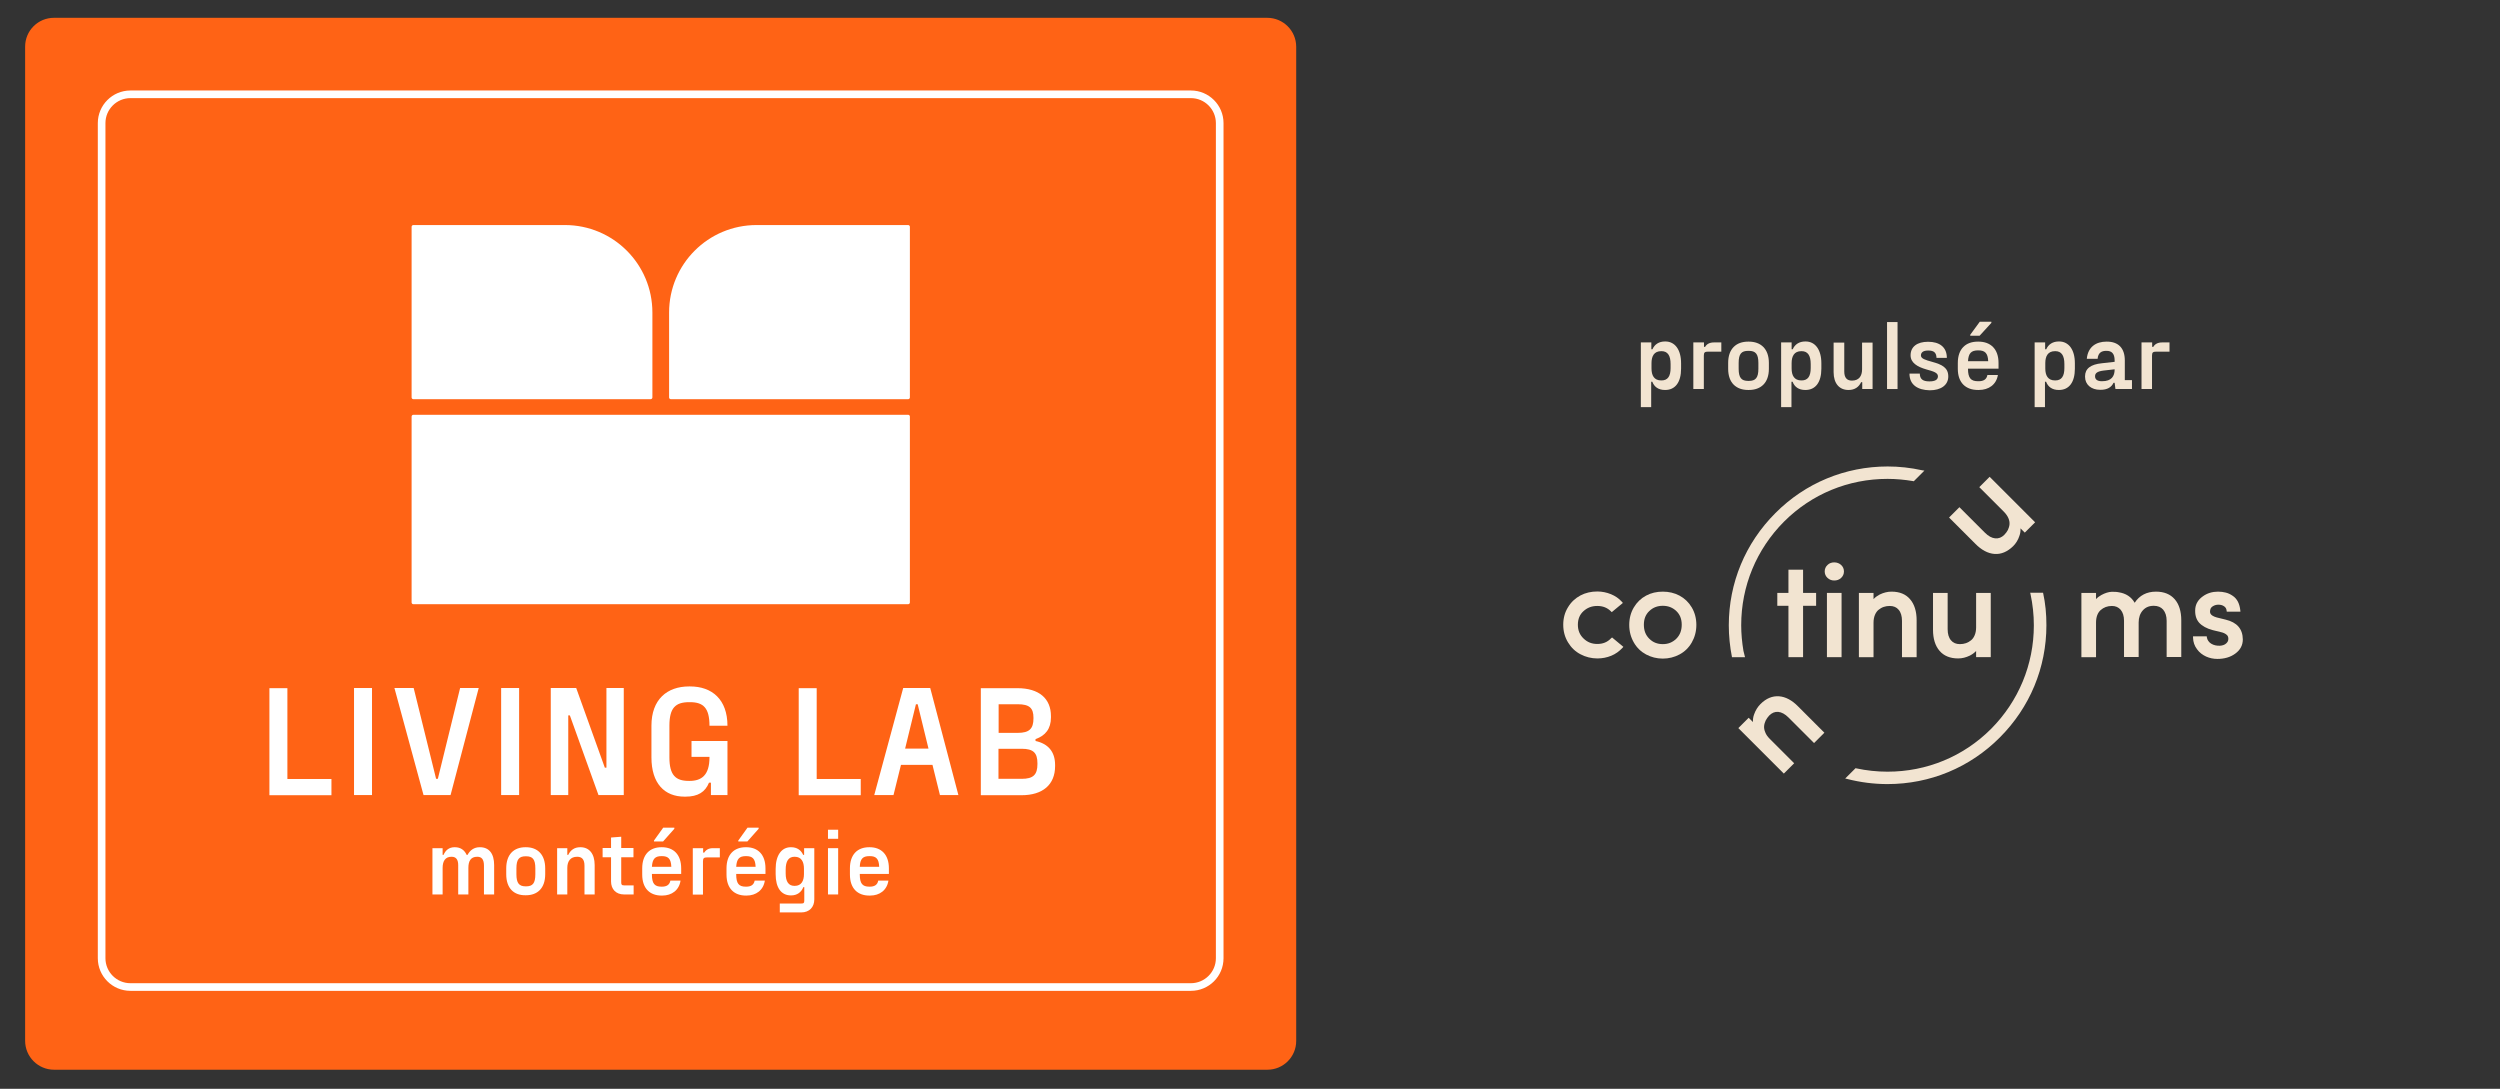 <?xml version="1.0" encoding="utf-8"?>
<!-- Generator: Adobe Illustrator 26.0.0, SVG Export Plug-In . SVG Version: 6.00 Build 0)  -->
<svg version="1.0" id="Layer_1" xmlns="http://www.w3.org/2000/svg" xmlns:xlink="http://www.w3.org/1999/xlink" x="0px" y="0px"
	 viewBox="0 0 1571.9 684.6" enable-background="new 0 0 1571.9 684.6" xml:space="preserve">
<rect x="0" y="0" width="1571.9" height="684.6" fill="#333333" stroke="none"/>
<g>
	<path fill="#FF6315" d="M796.9,672.6H34c-10,0-18.2-8.1-18.2-18.2V29.3c0-10,8.1-18.1,18.1-18.1h762.9c10,0,18.2,8.1,18.2,18.2
		v625.1C815,664.5,806.9,672.6,796.9,672.6z"/>
	<path fill="#FFFFFF" d="M748.8,623H82c-11.3,0-20.5-9.2-20.5-20.5V77.4c0-11.3,9.2-20.5,20.5-20.5h666.8c11.3,0,20.5,9.2,20.5,20.5
		v525.1C769.3,613.9,760.1,623,748.8,623z M82,61.7c-8.6,0-15.7,7-15.7,15.7v525.1c0,8.6,7,15.7,15.7,15.7h666.8
		c8.6,0,15.7-7,15.7-15.7V77.4c0-8.6-7-15.7-15.7-15.7H82z"/>
	<g>
		<path fill="#FFFFFF" d="M208.4,489.8v10.2h-39v-67.3h11.3v57.1H208.4z"/>
		<path fill="#FFFFFF" d="M222.6,432.6h11.3v67.3h-11.3V432.6z"/>
		<path fill="#FFFFFF" d="M248,432.6h12.1l14.1,57.1h1.1l14-57.1H301l-17.7,67.3h-17L248,432.6z"/>
		<path fill="#FFFFFF" d="M315.1,432.6h11.3v67.3h-11.3V432.6z"/>
		<path fill="#FFFFFF" d="M346.3,432.6h16l18,50.1h1v-50.1h10.9v67.3h-15.9l-18-50.1h-1v50.1h-11V432.6z"/>
		<path fill="#FFFFFF" d="M434.8,465.9h22.6v34H447v-7.8h-1.2c-2.4,5.9-6.9,8.8-14.8,8.8h-0.6c-12.5,0-20.8-8.2-20.8-24.7v-19.9
			c0-16.5,9.8-24.7,23.7-24.7h0.6c13.8,0,23.5,8.2,23.5,24.7h-11.3c0-11.2-3.9-14.8-12.2-14.8h-0.6c-8.6,0-12.4,3.6-12.4,14.8v19.9
			c0,11.2,3.9,14.8,12.2,14.8h0.5c7.5,0,12.5-3.6,12.5-14.8v-0.3h-11.3V465.9z"/>
		<path fill="#FFFFFF" d="M541.2,489.8v10.2h-39v-67.3h11.3v57.1H541.2z"/>
		<path fill="#FFFFFF" d="M586.3,480.9h-19.8l-4.7,19h-12.1l18.2-67.3h17l17.7,67.3H591L586.3,480.9z M583.8,470.7l-6.8-27.9h-1.1
			l-6.8,27.9H583.8z"/>
		<path fill="#FFFFFF" d="M663.4,481v0.7c0,11.7-7.8,18.3-21.1,18.3h-25.6v-67.3h23c13.6,0,21.1,6.5,21.1,17.6v0.8
			c0,7.1-3.5,11.5-9.7,13.6v1.2C658.9,467.6,663.4,472.5,663.4,481z M627.9,442.8v18h12c7.3,0,9.9-2.6,9.9-9.1v-0.4
			c0-6.1-2.5-8.5-9.9-8.5H627.9z M652.3,480c0-6.6-2.5-9.2-9.9-9.2h-14.6v18.9h14.6c7.3,0,9.9-2.6,9.9-9.3V480z"/>
	</g>
	<g id="Logo_sans_texte__x28_inversé_x29__4_">
		<g>
			<defs>
				<rect id="SVGID_1_" x="258.7" y="141.5" width="313.4" height="238.4"/>
			</defs>
			<clipPath id="SVGID_00000028285469394235325950000015819710431105756032_">
				<use xlink:href="#SVGID_1_"  overflow="visible"/>
			</clipPath>
			<g clip-path="url(#SVGID_00000028285469394235325950000015819710431105756032_)">
				<defs>
					<rect id="SVGID_00000119100354142805955510000012066380528234151326_" x="258.7" y="141.5" width="313.4" height="238.4"/>
				</defs>
				<clipPath id="SVGID_00000051369198126983224640000001949950996028712109_">
					<use xlink:href="#SVGID_00000119100354142805955510000012066380528234151326_"  overflow="visible"/>
				</clipPath>
				<path clip-path="url(#SVGID_00000051369198126983224640000001949950996028712109_)" fill="#FFFFFF" d="M571,379.9H259.9
					c-0.6,0-1.1-0.5-1.1-1.1V261.9c0-0.6,0.5-1.1,1.1-1.1H571c0.6,0,1.1,0.5,1.1,1.1v116.9C572.1,379.4,571.6,379.9,571,379.9"/>
				<path clip-path="url(#SVGID_00000051369198126983224640000001949950996028712109_)" fill="#FFFFFF" d="M420.7,249.9v-53.4
					c0-30.4,24.6-55,55-55H571c0.6,0,1.1,0.5,1.1,1.1v107.3c0,0.6-0.5,1.1-1.1,1.1H421.8C421.2,251,420.7,250.5,420.7,249.9
					 M410.2,249.9v-53.4c0-30.4-24.6-55-55-55h-95.3c-0.6,0-1.1,0.5-1.1,1.1v107.3c0,0.6,0.5,1.1,1.1,1.1H409
					C409.7,251,410.2,250.5,410.2,249.9"/>
			</g>
		</g>
	</g>
	<g>
		<g>
			<path fill="#FFFFFF" d="M271.9,533.3h6.4v4.2h0.6c1.2-2.9,3.5-4.8,6.9-4.8h0.2c3.5,0,6,1.7,7.4,4.8h0.6c1.5-2.9,4.1-4.8,7.6-4.8
				h0.2c5.7,0,8.9,4,8.9,11.2v18.5h-6.4v-18.1c0-4-1.5-5.6-4.1-5.6h-0.2c-4,0-5.5,2.7-5.5,7v16.7h-6.4V544c0-3.6-1.4-5.3-4.1-5.3
				h-0.2c-3.8,0-5.5,2.7-5.5,7v16.7h-6.4V533.3z"/>
			<path fill="#FFFFFF" d="M318.3,549.7V546c0-8.8,4.8-13.3,12.1-13.3h0.3c7.2,0,12.1,4.5,12.1,13.3v3.7c0,8.8-4.9,13.2-12.1,13.2
				h-0.3C323.2,563,318.3,558.6,318.3,549.7z M330.8,557.3c4.1,0,5.8-1.9,5.8-7.6V546c0-5.7-1.7-7.6-5.8-7.6h-0.3
				c-4.1,0-5.8,1.9-5.8,7.6v3.7c0,5.6,1.7,7.6,5.8,7.6H330.8z"/>
			<path fill="#FFFFFF" d="M350.3,533.3h6.4v4.2h0.6c1.4-3,3.9-4.8,7.5-4.8h0.2c5.4,0,8.9,4,8.9,11.2v18.5h-6.4v-18.1
				c0-4-1.7-5.6-4.5-5.6h-0.2c-4,0-6.1,2.7-6.1,7v16.7h-6.4V533.3z"/>
			<path fill="#FFFFFF" d="M398.4,556.7v5.7h-6c-5.2,0-8.2-3.4-8.2-8.2V539h-5.3v-5.8h5.3v-6.6l6.4-0.5v7.1h7.7v5.8h-7.7v15.8
				c0,1.4,0.3,1.9,1.9,1.9H398.4z"/>
			<path fill="#FFFFFF" d="M409.9,549.6v0.2c0,5.8,1.7,7.7,6,7.7h0.3c2.9,0,4.8-1.1,5.3-3.8h6.4c-0.9,6-5.5,9.4-11.5,9.4H416
				c-7.3,0-12.2-4.4-12.2-13.2V546c0-8.8,4.8-13.3,12.1-13.3h0.3c7.2,0,12.1,4.5,12.1,13.3v3.5H409.9z M409.9,545h12.2
				c-0.2-5.1-2-6.7-5.9-6.7h-0.3C411.9,538.3,410.2,540,409.9,545z M416.9,529.1h-5.7v-0.6l5.8-8.1h7v0.7L416.9,529.1z"/>
			<path fill="#FFFFFF" d="M435.7,533.3h6.4v2.8h0.7c1-1.7,2.8-2.8,5.4-2.8h4.4v5.8h-8c-2,0-2.6,0.5-2.6,2.5v20.9h-6.4V533.3z"/>
			<path fill="#FFFFFF" d="M462.9,549.6v0.2c0,5.8,1.7,7.7,6,7.7h0.3c2.9,0,4.8-1.1,5.3-3.8h6.4c-0.9,6-5.5,9.4-11.5,9.4H469
				c-7.3,0-12.2-4.4-12.2-13.2V546c0-8.8,4.8-13.3,12.1-13.3h0.3c7.2,0,12.1,4.5,12.1,13.3v3.5H462.9z M462.9,545h12.2
				c-0.2-5.1-2-6.7-5.9-6.7h-0.3C464.9,538.3,463.2,540,462.9,545z M469.9,529.1h-5.7v-0.6l5.8-8.1h7v0.7L469.9,529.1z"/>
			<path fill="#FFFFFF" d="M490.3,568.1h13.5c1.6,0,1.9-0.4,1.9-1.9v-8.4h-0.6c-1.2,3.1-3.8,5.2-7.7,5.2h-0.1
				c-6.1,0-9.6-4.8-9.6-13.3v-3.4c0-8.5,3.7-13.6,9.5-13.6h0.2c3.8,0,6.3,1.9,7.6,4.8h0.6v-4.2h6.4v32.2c0,4.8-3,8.2-8.3,8.2h-13.4
				V568.1z M499.7,557c4.2,0,5.8-3.2,5.8-7.4v-3.4c0-4.3-1.6-7.5-5.8-7.5h-0.2c-3.7,0-5.5,2.8-5.5,8.1v2.4c0,5.2,1.9,7.8,5.5,7.8
				H499.7z"/>
			<path fill="#FFFFFF" d="M520.6,533.3h6.4v29.1h-6.4V533.3z M520.6,521.7h6.4v5.7h-6.4V521.7z"/>
			<path fill="#FFFFFF" d="M540.6,549.6v0.2c0,5.8,1.7,7.7,6,7.7h0.3c2.9,0,4.8-1.1,5.3-3.8h6.4c-0.9,6-5.5,9.4-11.5,9.4h-0.5
				c-7.3,0-12.2-4.4-12.2-13.2V546c0-8.8,4.8-13.3,12.1-13.3h0.3c7.2,0,12.1,4.5,12.1,13.3v3.5H540.6z M540.6,545h12.2
				c-0.2-5.1-2-6.7-5.9-6.7h-0.3C542.5,538.3,540.8,540,540.6,545z"/>
		</g>
	</g>
</g>
<g>
	<g>
		<g>
			<path fill="#F2E4D1" d="M1012.9,401.4c-2.3,2.4-5.1,3.5-8.6,3.5c-3.4,0-6.2-1.1-8.6-3.4c-2.4-2.3-3.6-5.1-3.6-8.7
				c0-3.6,1.2-6.4,3.5-8.5c2.4-2.2,5.2-3.3,8.7-3.3c3.5,0,6.3,1.1,8.6,3.4l0.5,0.5l7-5.8l-0.6-0.7c-1.9-2.1-4.2-3.7-6.9-4.8
				c-2.7-1.1-5.6-1.7-8.6-1.7c-3.8,0-7.4,0.8-10.6,2.5c-3.2,1.7-5.9,4.2-7.8,7.4c-2,3.2-3,6.9-3,11c0,4.1,1,7.8,3,11.1
				c2,3.3,4.6,5.8,7.9,7.5c3.2,1.7,6.8,2.6,10.6,2.6c3.1,0,6-0.6,8.7-1.7c2.7-1.1,5-2.8,7-4.9l0.6-0.7l-7.1-5.9L1012.9,401.4z"/>
			<path fill="#F2E4D1" d="M1056,374.5c-3.2-1.7-6.7-2.5-10.5-2.5c-3.8,0-7.4,0.8-10.5,2.5c-3.2,1.7-5.8,4.2-7.7,7.4
				c-1.9,3.2-2.9,6.9-2.9,11c0,4.1,1,7.8,2.9,11.1c1.9,3.3,4.5,5.8,7.7,7.5c3.2,1.7,6.7,2.6,10.5,2.6c3.8,0,7.3-0.9,10.5-2.6
				c3.2-1.7,5.8-4.2,7.7-7.5c1.9-3.3,2.9-7,2.9-11.1c0-4.1-1-7.8-2.9-11C1061.8,378.7,1059.2,376.2,1056,374.5z M1045.5,405
				c-3.4,0-6.2-1.1-8.5-3.4c-2.3-2.3-3.4-5.1-3.4-8.8c0-3.6,1.1-6.4,3.4-8.6c2.3-2.2,5.1-3.3,8.5-3.3c3.4,0,6.2,1.1,8.5,3.3
				c2.3,2.2,3.4,5,3.4,8.6c0,3.6-1.1,6.5-3.4,8.8C1051.6,403.9,1048.9,405,1045.5,405z"/>
			<polygon fill="#F2E4D1" points="1133.7,358.2 1124.5,358.2 1124.5,372.8 1117.5,372.8 1117.5,380.9 1124.5,380.9 1124.5,413.2 
				1133.7,413.2 1133.7,380.9 1141.9,380.9 1141.9,372.8 1133.7,372.8 			"/>
			<rect x="1148.7" y="372.8" fill="#F2E4D1" width="9.2" height="40.4"/>
			<path fill="#F2E4D1" d="M1153.3,353.6c-1.6,0-3.1,0.5-4.2,1.6c-1.2,1.1-1.8,2.5-1.8,4.1c0,1.6,0.6,3,1.8,4.1
				c1.2,1.1,2.6,1.6,4.2,1.6c1.7,0,3.1-0.5,4.3-1.6c1.2-1.1,1.8-2.5,1.8-4.1c0-1.6-0.6-3-1.8-4.1
				C1156.5,354.2,1155,353.6,1153.3,353.6z"/>
			<path fill="#F2E4D1" d="M1189.3,372c-2.5,0-4.9,0.6-7.4,1.8c-1.5,0.8-2.8,1.7-3.9,2.9v-3.9h-9.2v40.4h9.2v-21.7
				c0-1.8,0.3-3.5,0.9-4.9c0.6-1.4,1.3-2.4,2.3-3.2c1-0.8,2-1.4,3.2-1.8c1.2-0.4,2.4-0.6,3.8-0.6c2.4,0,4.3,0.8,5.6,2.4
				c1.4,1.6,2.1,4,2.1,7v22.8h9.2V390c0-5.6-1.4-10.1-4.1-13.2C1198.3,373.6,1194.4,372,1189.3,372z"/>
			<path fill="#F2E4D1" d="M1242.5,394.5c0,1.8-0.3,3.5-0.9,4.9c-0.6,1.4-1.3,2.4-2.3,3.2c-1,0.8-2,1.4-3.2,1.8
				c-1.2,0.4-2.4,0.6-3.8,0.6c-2.4,0-4.3-0.8-5.6-2.4c-1.4-1.6-2.1-4-2.1-7v-22.8h-9.2V396c0,5.6,1.4,10.1,4.1,13.2
				c2.7,3.2,6.7,4.8,11.7,4.8c2.5,0,4.9-0.6,7.4-1.8c1.5-0.8,2.8-1.7,3.9-2.9v3.9h9.2v-40.4h-9.2V394.5z"/>
			<path fill="#F2E4D1" d="M1355.6,372c-5.9,0-10.4,2.4-13.4,7c-2.1-3.7-5.5-5.9-10-6.6c-1.4-0.3-2.8-0.3-4.5-0.3
				c-2,0.1-4.2,0.8-6.4,2c-1.3,0.7-2.5,1.6-3.4,2.6v-3.9h-9.2v40.4h9.2v-21.7c0-3.5,1-6.2,2.9-7.9c1.9-1.7,4.3-2.6,7.1-2.6
				c2.3,0,4.1,0.8,5.5,2.4c1.4,1.7,2.1,4,2.1,6.9v22.8h9.2v-21.7c0-3.1,0.9-5.7,2.6-7.6c1.7-1.9,3.9-2.9,6.9-2.9h0
				c2.5,0,4.5,0.8,5.9,2.4c1.4,1.7,2.2,4,2.2,7v22.8h9.2V390c0-5.6-1.4-10.1-4.1-13.2C1364.6,373.6,1360.7,372,1355.6,372z"/>
			<path fill="#F2E4D1" d="M1399.4,389.6l-5.7-1.4c-2.1-0.6-3.5-1.5-3.9-2.5c-0.3-0.7-0.3-1.5,0-2.6c0.2-0.8,0.8-1.5,1.7-2
				c1-0.6,2.1-0.9,3.3-0.9c1.4,0,2.6,0.3,3.6,1c0.9,0.6,1.5,1.5,1.6,2.7l0.1,0.7h8.6l-0.1-0.9c-0.2-2-0.7-3.8-1.5-5.4
				c-0.8-1.5-1.9-2.8-3.3-3.7c-1.3-0.9-2.7-1.6-4.3-2c-1.5-0.4-3.2-0.6-4.9-0.6c-3.6,0-6.9,1-9.6,3c-2.8,2-4.4,4.6-4.7,7.7
				c-0.3,3.7,0.5,6.6,2.4,8.8c1.9,2.1,4.8,3.7,8.6,4.7l5.3,1.3c1.4,0.3,2.6,0.9,3.4,1.6c0.8,0.6,1.1,1.5,1.1,2.6
				c0,1.2-0.5,2.1-1.4,2.9c-0.9,0.8-2.2,1.3-3.8,1.4c-2.1,0.1-4-0.3-5.6-1.3c-0.7-0.4-1.3-1-1.8-1.7c-0.5-0.7-0.8-1.5-0.9-2.2
				l-0.1-0.7h-8.6l0,0.9c0.1,2.7,0.9,5.1,2.5,7.2c1.5,2.1,3.5,3.6,5.7,4.6c2.2,1,4.6,1.5,7.1,1.5c4.4,0,8.2-1.1,11.2-3.3
				c3.2-2.3,4.8-5.3,4.8-9C1410.1,395.4,1406.5,391.3,1399.4,389.6z"/>
		</g>
		<g>
			<path fill="#F2E4D1" d="M1118.6,437.8c-4.2-0.3-8.1,1.3-11.7,4.9c-1.7,1.7-3.1,3.9-4,6.5c-0.6,1.6-0.8,3.2-0.7,4.8l-2.7-2.7
				l-6.5,6.5l28.6,28.6l6.5-6.5l-15.4-15.4c-1.3-1.3-2.3-2.7-2.8-4.1c-0.6-1.4-0.8-2.7-0.7-3.9c0.1-1.2,0.5-2.4,1-3.5
				c0.6-1.1,1.3-2.1,2.2-3.1c1.7-1.7,3.6-2.5,5.7-2.3c2.1,0.2,4.3,1.4,6.4,3.5l16.1,16.1l6.5-6.5l-16.5-16.5
				C1126.8,440.3,1122.7,438.1,1118.6,437.8z"/>
			<path fill="#F2E4D1" d="M1244.5,306.3l15.4,15.4c1.3,1.3,2.3,2.7,2.9,4.1c0.6,1.4,0.8,2.7,0.7,3.9c-0.1,1.2-0.5,2.4-1,3.5
				c-0.6,1.1-1.3,2.1-2.3,3.1c-1.7,1.7-3.6,2.4-5.7,2.2c-2.1-0.2-4.3-1.4-6.4-3.5l-16.1-16.1l-6.5,6.5l16.4,16.4
				c3.9,4,8,6.2,12.2,6.5c4.2,0.3,8.1-1.4,11.7-4.9c1.7-1.7,3.1-3.9,3.9-6.4c0.6-1.6,0.8-3.2,0.7-4.8l2.7,2.7l6.5-6.5l-28.6-28.6
				L1244.5,306.3z"/>
			<path fill="#F2E4D1" d="M1276.7,373.5c1.4,6.5,2.1,13.1,2.1,19.7c0,24.6-9.6,47.7-26.9,65.1c-17.4,17.4-40.5,26.9-65.1,26.9
				c-6.6,0-13.2-0.7-19.7-2.1l-0.4-0.1l-6.5,6.5l1.3,0.3c8.2,2.1,16.7,3.2,25.3,3.2c26.7,0,51.8-10.4,70.6-29.3
				c18.9-18.9,29.3-43.9,29.3-70.6c0-7.1-0.6-13.5-2.1-20.4h-8.1L1276.7,373.5z"/>
		</g>
		<g>
			<path fill="#F2E4D1" d="M1208.6,295.7c-7.2-1.6-14.5-2.4-21.7-2.4c0,0,0,0,0,0c-26.7,0-51.8,10.4-70.6,29.3
				c-18.9,18.9-29.3,43.9-29.3,70.6c0,6.7,0.7,13.4,2,20h8.2l-1-4c-0.9-5.4-1.4-10.8-1.4-16.1c0-24.6,9.6-47.7,26.9-65.1
				c17.4-17.4,40.5-26.9,65.1-26.9c5.3,0,10.7,0.5,16.1,1.4l0.4,0.1l6.7-6.7L1208.6,295.7z"/>
		</g>
	</g>
	<g>
		<path fill="#F2E4D1" d="M1031.7,215.3h6.6v4.3h0.7c1.3-3,4-4.9,7.9-4.9h0.2c6,0,9.9,5.1,9.9,13.7v3.4c0,8.6-3.7,13.4-10,13.4h-0.1
			c-4.2,0-6.8-2-8-5.2h-0.7v16h-6.5V215.3z M1044.7,239.2c3.9,0,5.7-2.6,5.7-7.8v-2.5c0-5.3-1.8-8.1-5.7-8.1h-0.2
			c-4.5,0-6.1,3.2-6.1,7.5v3.4c0,4.3,1.6,7.5,6.1,7.5H1044.7z"/>
		<path fill="#F2E4D1" d="M1064.8,215.3h6.6v2.8h0.7c1-1.8,2.9-2.8,5.6-2.8h4.6v5.8h-8.3c-2.1,0-2.7,0.5-2.7,2.5v21h-6.6V215.3z"/>
		<path fill="#F2E4D1" d="M1086.6,231.9v-3.7c0-8.9,5-13.4,12.6-13.4h0.4c7.5,0,12.6,4.5,12.6,13.4v3.7c0,8.9-5.1,13.3-12.6,13.3
			h-0.4C1091.7,245.2,1086.6,240.8,1086.6,231.9z M1099.6,239.5c4.2,0,6-1.9,6-7.6v-3.7c0-5.7-1.8-7.6-6-7.6h-0.4
			c-4.3,0-6,1.9-6,7.6v3.7c0,5.7,1.8,7.6,6,7.6H1099.6z"/>
		<path fill="#F2E4D1" d="M1119.9,215.3h6.6v4.3h0.7c1.3-3,4-4.9,7.9-4.9h0.2c6,0,9.9,5.1,9.9,13.7v3.4c0,8.6-3.7,13.4-10,13.4h-0.1
			c-4.2,0-6.8-2-8-5.2h-0.7v16h-6.5V215.3z M1132.8,239.2c3.9,0,5.7-2.6,5.7-7.8v-2.5c0-5.3-1.8-8.1-5.7-8.1h-0.2
			c-4.5,0-6.1,3.2-6.1,7.5v3.4c0,4.3,1.6,7.5,6.1,7.5H1132.8z"/>
		<path fill="#F2E4D1" d="M1177.5,244.6h-6.6v-4.3h-0.7c-1.4,3-4,4.9-7.8,4.9h-0.2c-5.6,0-9.3-4-9.3-11.2v-18.6h6.7v18.2
			c0,4,1.8,5.7,4.7,5.7h0.2c4.2,0,6.3-2.7,6.3-7.1v-16.8h6.6V244.6z"/>
		<path fill="#F2E4D1" d="M1186.5,202.5h6.6v42.1h-6.6V202.5z"/>
		<path fill="#F2E4D1" d="M1200.6,234.9h6.5c0,3.4,1.9,4.9,5.9,4.9h0.2c3.4,0,5.3-1,5.3-3.2c0-2.3-2.9-3.1-7.2-4.3
			c-6-1.7-10-4.3-10-8.9c0-5.5,4.3-8.5,10.9-8.5h0.2c6.9,0,11.7,3.2,11.7,10.1h-6.5c-0.1-3.3-1.7-4.6-5.1-4.6h-0.2
			c-3.1,0-4.5,1.2-4.5,3.1c0,2,2.7,2.8,7,4c6.3,1.7,10.2,3.7,10.2,9.2c0,5.5-4.7,8.7-11.6,8.7h-0.2
			C1205.9,245.2,1200.6,242.1,1200.6,234.9z"/>
		<path fill="#F2E4D1" d="M1237.4,231.7v0.2c0,5.8,1.8,7.8,6.3,7.8h0.4c3,0,5-1.1,5.5-3.9h6.6c-1,6-5.7,9.4-12,9.4h-0.5
			c-7.6,0-12.7-4.4-12.7-13.3v-3.7c0-8.9,5-13.4,12.6-13.4h0.4c7.5,0,12.6,4.5,12.6,13.4v3.6H1237.4z M1237.4,227.1h12.7
			c-0.2-5.1-2.1-6.8-6.2-6.8h-0.4C1239.5,220.4,1237.7,222,1237.4,227.1z M1244.7,211.1h-5.9v-0.6l6-8.2h7.3v0.7L1244.7,211.1z"/>
		<path fill="#F2E4D1" d="M1279.3,215.3h6.6v4.3h0.7c1.3-3,4-4.9,7.9-4.9h0.2c6,0,9.9,5.1,9.9,13.7v3.4c0,8.6-3.7,13.4-10,13.4h-0.1
			c-4.2,0-6.8-2-8-5.2h-0.7v16h-6.5V215.3z M1292.3,239.2c3.9,0,5.7-2.6,5.7-7.8v-2.5c0-5.3-1.8-8.1-5.7-8.1h-0.2
			c-4.5,0-6.1,3.2-6.1,7.5v3.4c0,4.3,1.6,7.5,6.1,7.5H1292.3z"/>
		<path fill="#F2E4D1" d="M1340.5,238.9v5.7h-10.4l-0.5-3.9h-0.7c-1.3,2.8-3.9,4.4-8.2,4.4h-0.2c-5.7,0-9.5-3.3-9.5-8.2v-0.3
			c0-4.8,3.5-7.5,10.6-8.2l8-0.9v-0.8c0-4.6-2-6.1-5.1-6.1h-0.2c-2.8,0-5.1,1.1-5.4,5h-6.8c0.7-7.5,5.8-10.8,12.4-10.8h0.2
			c7.1,0,11.3,3.9,11.3,11.9v12.3H1340.5z M1329.6,232.3v-0.1l-7,0.8c-4,0.5-5.3,1.7-5.3,3.5v0.2c0,1.9,1.5,3,4.2,3h0.2
			C1327.7,239.7,1329.6,236.5,1329.6,232.3z"/>
		<path fill="#F2E4D1" d="M1346.6,215.3h6.6v2.8h0.7c1-1.8,2.9-2.8,5.6-2.8h4.6v5.8h-8.3c-2.1,0-2.7,0.5-2.7,2.5v21h-6.6V215.3z"/>
	</g>
</g>
</svg>

